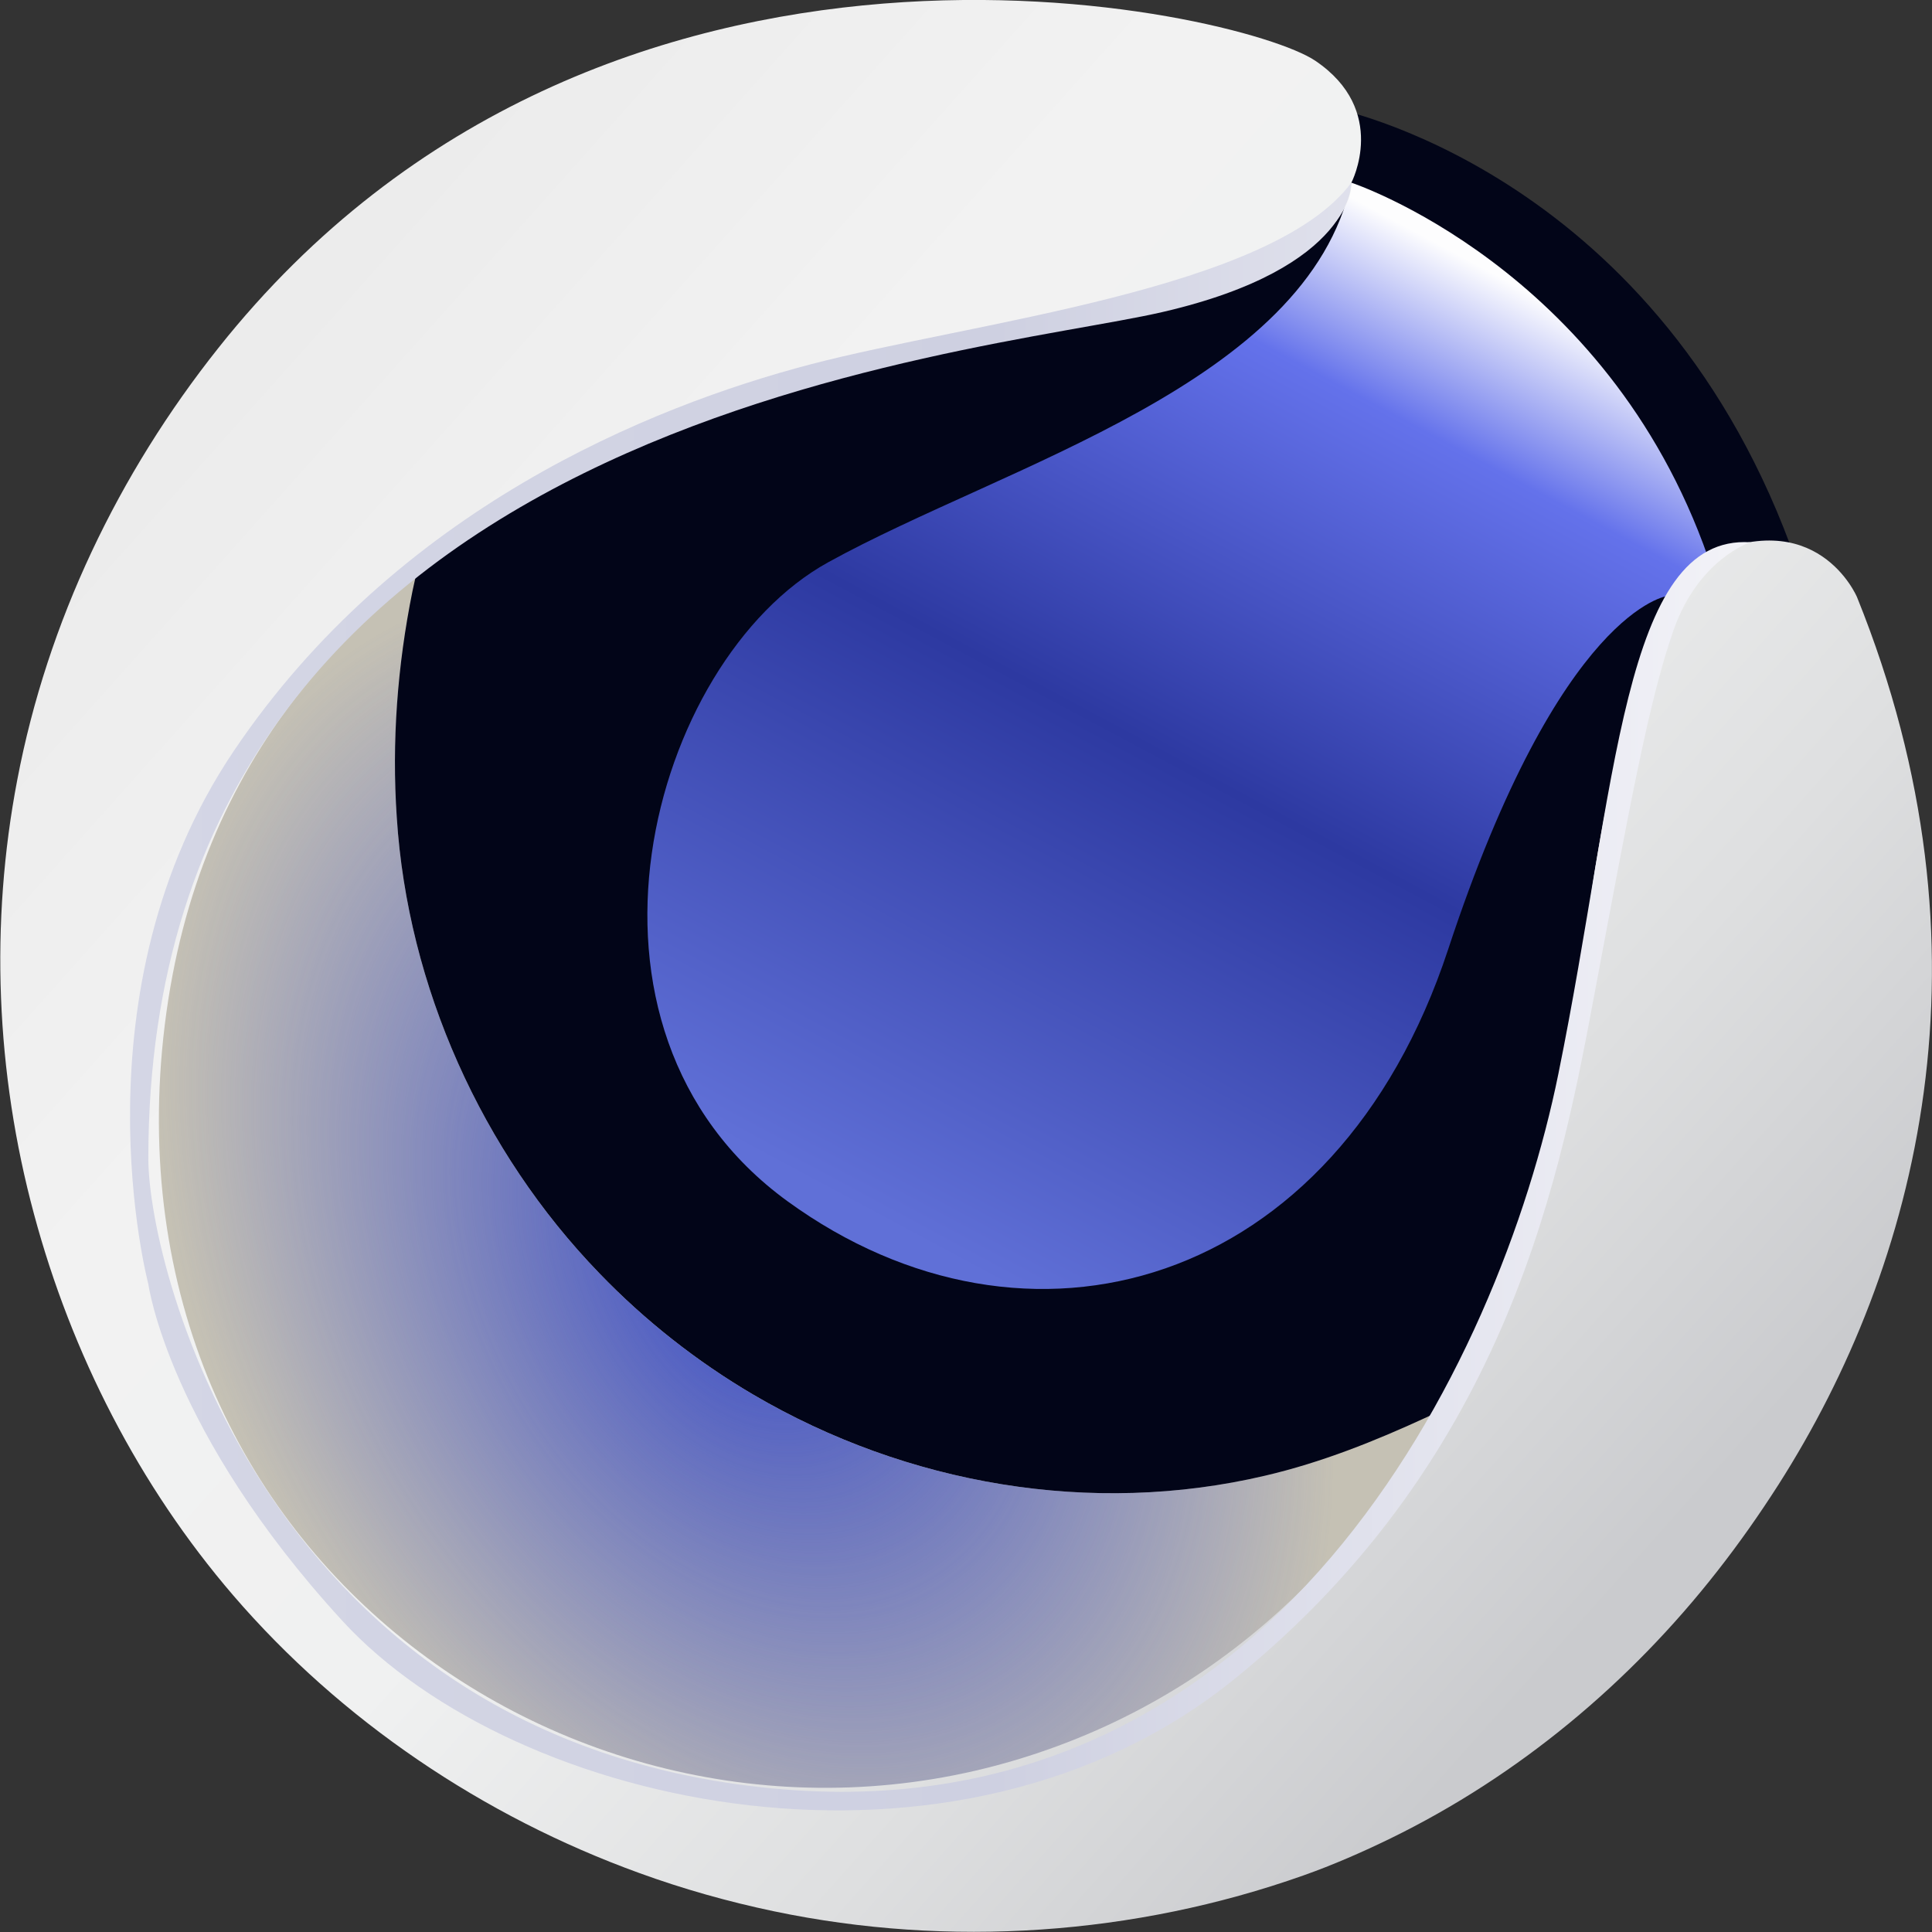 <svg width="40" height="40" viewBox="0 0 40 40" fill="none" xmlns="http://www.w3.org/2000/svg">
<rect x="0" y="0" width="40" height="40" fill="#333333" stroke="none"/>
<g clip-path="url(#clip0)">
<path d="M28.993 4.251L16.049 2.565L6.104 8.364L2.693 15.855L7.702 27.451L16.679 33.878L27.978 33.97L33.989 28.37L36.245 20L35.588 12.033L34.327 8.992L28.993 4.251Z" fill="#020518"/>
<path d="M27.547 2.222C27.547 2.222 34.155 3.465 37.068 11.293L34.918 11.795L26.837 3.537L27.547 2.222Z" fill="#020518"/>
<path d="M27.978 3.782C27.978 3.782 33.253 5.521 35.363 11.538L34.527 12.338C34.527 12.338 32.311 12.589 29.982 19.657C27.653 26.724 21.251 28.463 16.308 24.873C11.365 21.283 13.468 13.673 17.144 11.643C20.82 9.614 27.069 7.948 27.978 3.782Z" fill="url(#paint0_linear)"/>
<path d="M9.044 10.367C8.991 10.38 8.898 10.81 8.885 10.856C8.745 11.313 8.639 11.775 8.54 12.238C8.228 13.779 8.108 15.359 8.215 16.926C8.44 20.423 9.973 23.842 12.408 26.361C13.35 27.339 14.431 28.192 15.605 28.88C18.777 30.737 22.598 31.399 26.194 30.552C27.355 30.281 28.463 29.838 29.538 29.342C31.661 28.357 33.625 27.028 35.403 25.514C36.226 24.814 37.029 24.08 37.745 23.266C37.745 23.266 28.092 40.569 16.601 38.056C5.11 35.544 1.188 25.448 1.188 25.448C1.188 25.448 1.719 12.113 9.044 10.367Z" fill="#C5C1B4"/>
<path d="M9.044 10.367C8.991 10.38 8.898 10.81 8.885 10.856C8.745 11.313 8.639 11.775 8.54 12.238C8.228 13.779 8.108 15.359 8.215 16.926C8.44 20.423 9.973 23.842 12.408 26.361C13.35 27.339 14.431 28.192 15.605 28.88C18.777 30.737 22.598 31.399 26.194 30.552C27.355 30.281 28.463 29.838 29.538 29.342C31.661 28.357 33.625 27.028 35.403 25.514C36.226 24.814 37.029 24.08 37.745 23.266C37.745 23.266 28.092 40.569 16.601 38.056C5.11 35.544 1.188 25.448 1.188 25.448C1.188 25.448 1.719 12.113 9.044 10.367Z" fill="url(#paint1_radial)"/>
<path d="M27.979 3.782C27.979 3.782 28.761 2.288 27.229 1.256C25.696 0.225 12.5 -2.849 4.519 7.207C2.449 9.812 0.982 12.873 0.359 16.139C-0.212 19.114 -0.086 22.209 0.704 25.137C1.48 28.027 2.88 30.764 4.83 33.032C7.066 35.63 10.005 37.607 13.23 38.777C14.139 39.108 15.074 39.372 16.023 39.571C19.652 40.331 23.487 40.066 26.983 38.83C27.6 38.612 28.204 38.347 28.788 38.063C31.442 36.767 33.744 34.843 35.555 32.529C36.006 31.954 36.424 31.359 36.822 30.737C39.709 26.209 41.414 19.709 38.448 12.364C38.448 12.364 37.612 10.367 35.17 11.584C34.102 12.119 32.974 17.336 32.789 19.921C32.603 22.506 30.553 33.276 21.457 36.304C12.367 39.339 2.05 32.351 3.411 21.223C4.771 10.096 16.68 7.749 22.445 6.751C28.211 5.752 27.979 3.782 27.979 3.782Z" fill="url(#paint2_linear)"/>
<path d="M27.978 3.782C27.978 3.782 28.044 5.541 24.07 6.46C20.096 7.379 3.071 8.609 3.071 23.981C3.071 26.348 5.593 36.014 15.969 37.025C26.346 38.037 31.049 28.205 32.264 22.235C33.478 16.265 33.597 11.062 36.238 11.227C36.238 11.227 35.17 11.571 34.652 13.038C34.135 14.506 33.736 16.728 33.04 20.43C32.343 24.133 31.308 30.11 25.556 34.764C19.804 39.419 10.688 37.481 7.085 33.554C3.483 29.627 3.071 26.585 3.071 26.585C3.071 26.585 1.472 20.543 4.843 15.544C8.213 10.546 13.448 8.417 16.779 7.544C20.109 6.671 26.332 6.004 27.978 3.782Z" fill="url(#paint3_linear)"/>
</g>
<defs>
<linearGradient id="paint0_linear" x1="29.363" y1="4.822" x2="18.366" y2="25.343" gradientUnits="userSpaceOnUse">
<stop stop-color="#FDFDFE"/>
<stop offset="0.153" stop-color="#6472EB"/>
<stop offset="0.516" stop-color="#2D39A1"/>
<stop offset="1" stop-color="#6070D7"/>
</linearGradient>
<radialGradient id="paint1_radial" cx="0" cy="0" r="1" gradientUnits="userSpaceOnUse" gradientTransform="translate(15.406 26.216) rotate(149.036) scale(11.031 15.165)">
<stop stop-color="#3A4CC6"/>
<stop offset="1" stop-color="#3A4CC6" stop-opacity="0"/>
</radialGradient>
<linearGradient id="paint2_linear" x1="3.754" y1="6.356" x2="33.54" y2="32.961" gradientUnits="userSpaceOnUse">
<stop stop-color="#EBEBEB"/>
<stop offset="0.289" stop-color="#F2F2F2"/>
<stop offset="0.552" stop-color="#F0F1F1"/>
<stop offset="0.804" stop-color="#DEDFE0"/>
<stop offset="1" stop-color="#CACBCE"/>
</linearGradient>
<linearGradient id="paint3_linear" x1="2.693" y1="20.634" x2="36.242" y2="20.634" gradientUnits="userSpaceOnUse">
<stop stop-color="#D4D6E5"/>
<stop offset="0.533" stop-color="#CED0E1"/>
<stop offset="1" stop-color="#F3F3F8"/>
</linearGradient>
<clipPath id="clip0">
<rect width="40" height="40" fill="white"/>
</clipPath>
</defs>
</svg>
